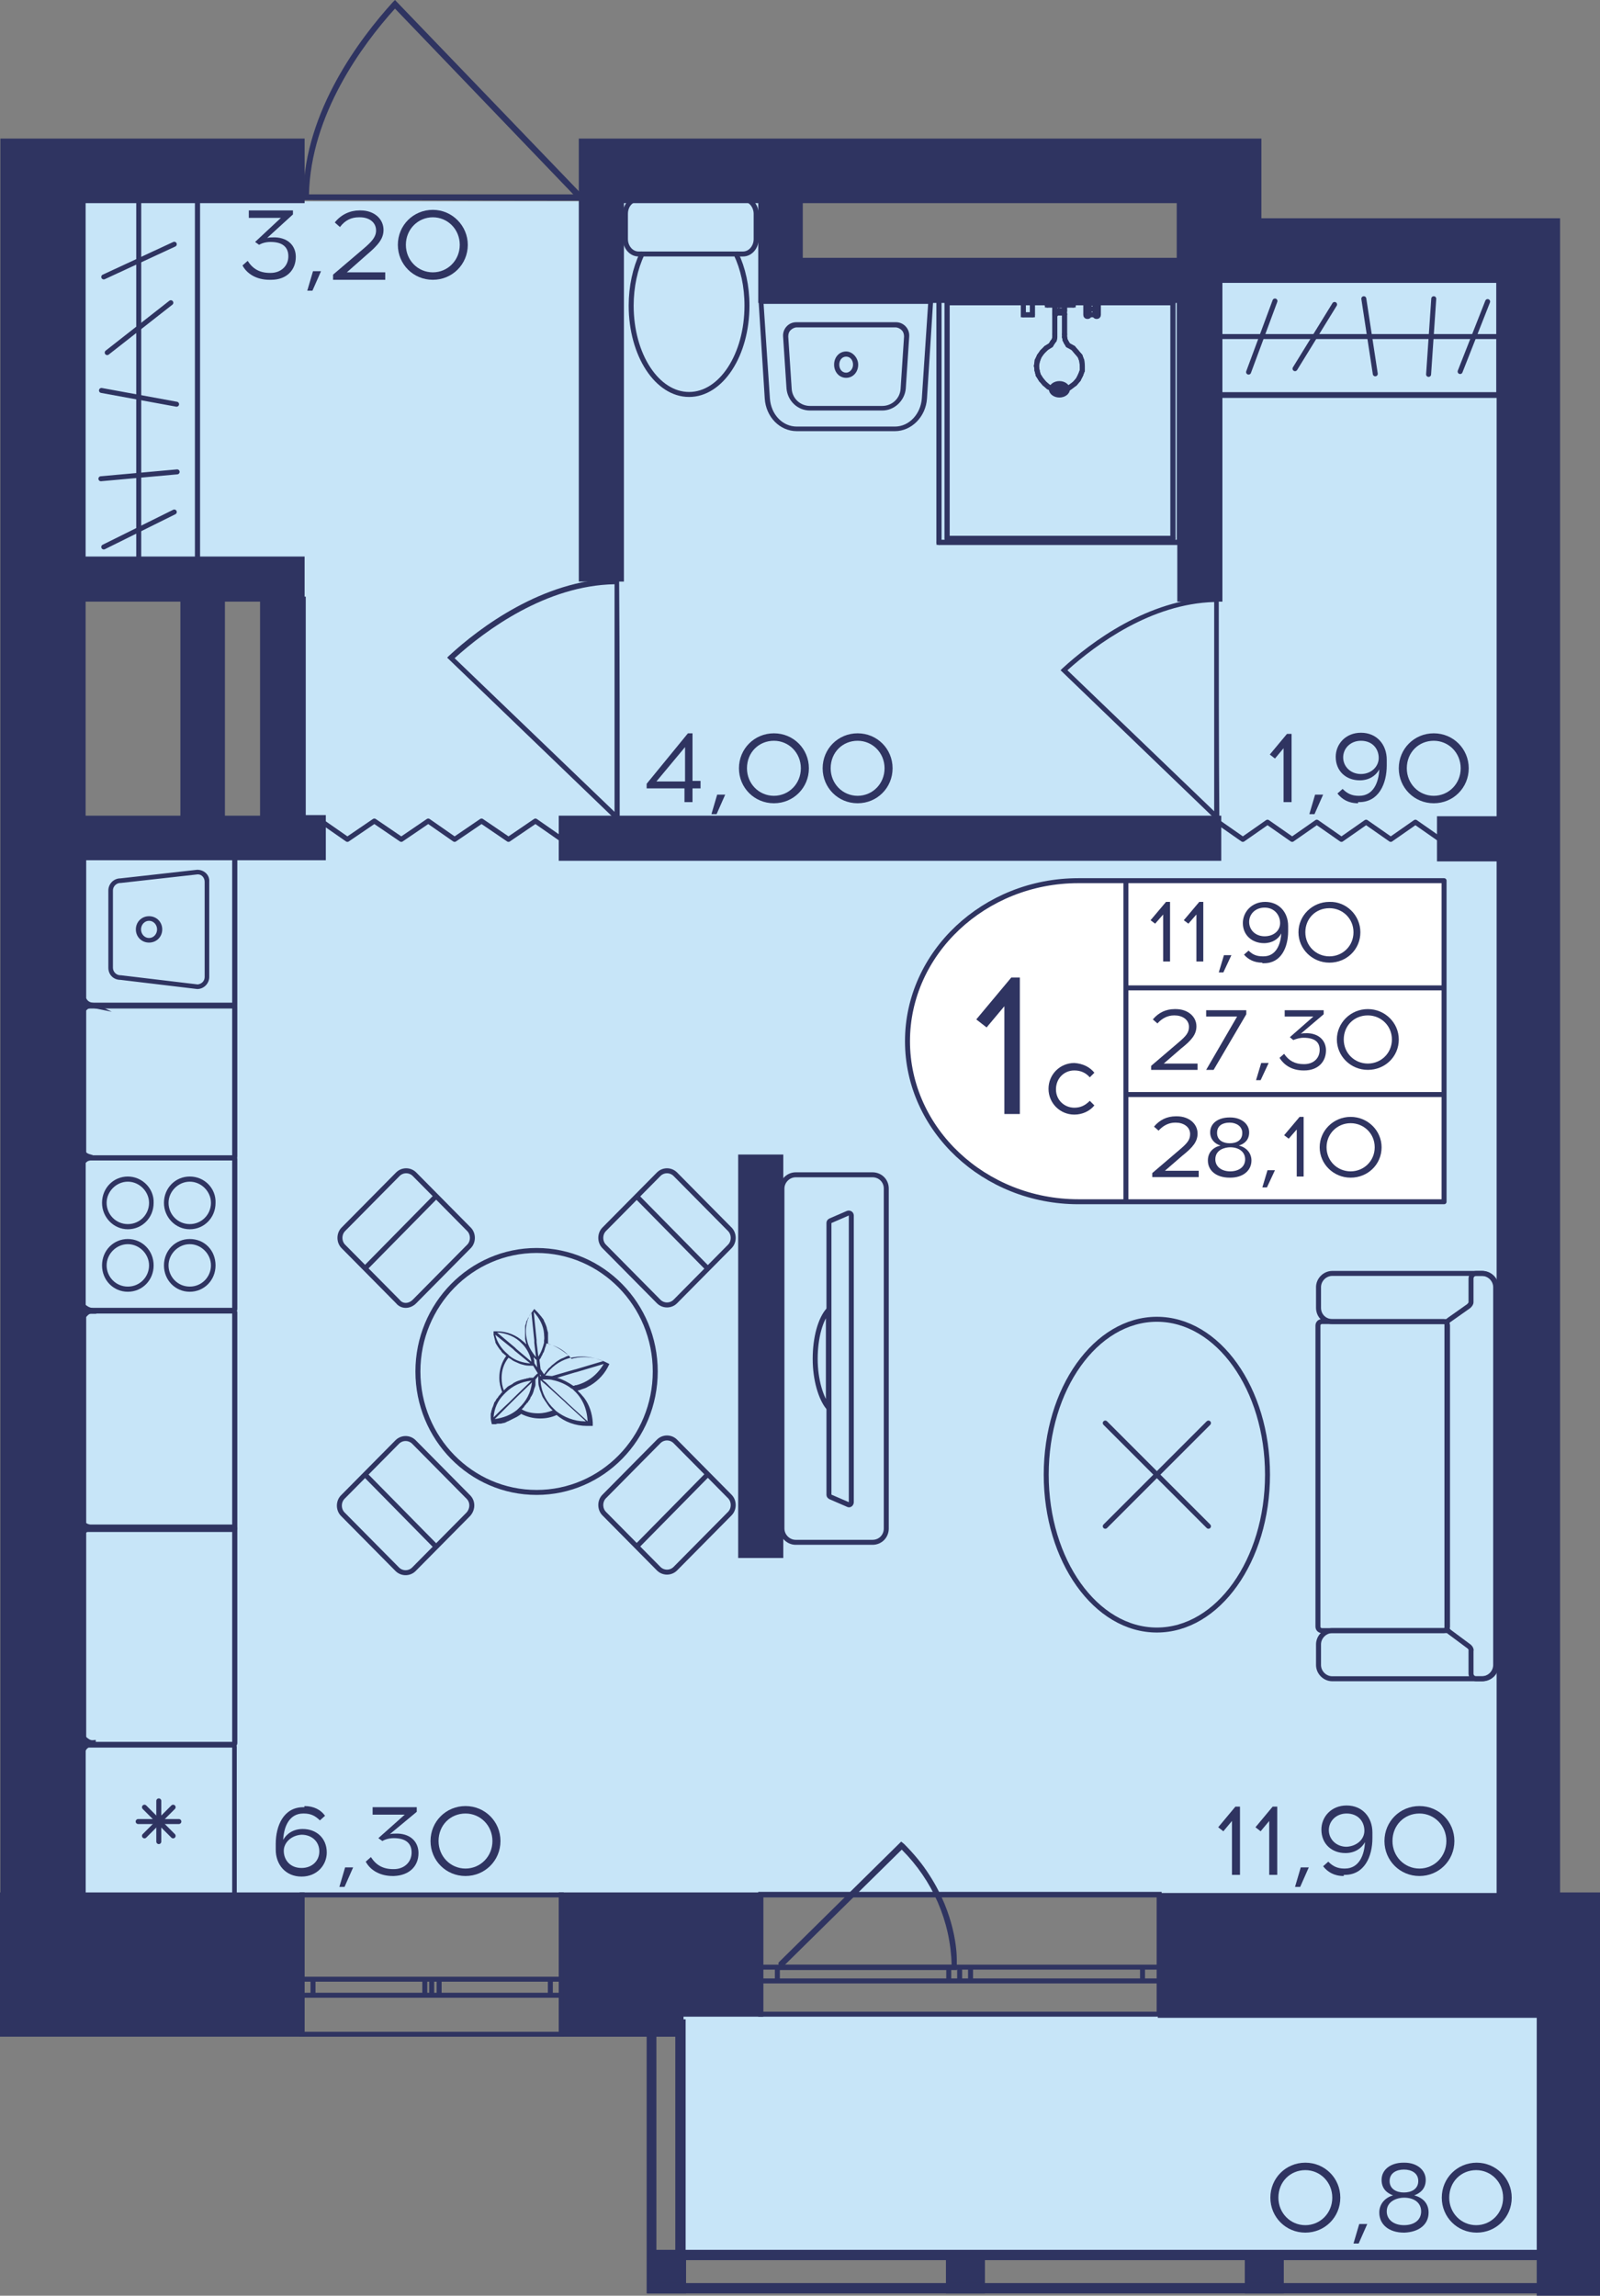 <?xml version="1.0" encoding="utf-8"?>
<!-- Generator: Adobe Illustrator 22.1.0, SVG Export Plug-In . SVG Version: 6.00 Build 0)  -->
<svg version="1.1" id="Слой_1" xmlns="http://www.w3.org/2000/svg" xmlns:xlink="http://www.w3.org/1999/xlink" x="0px" y="0px"
	 viewBox="0 0 279.1 400.4" style="enable-background:new 0 0 279.1 400.4;" xml:space="preserve">
<rect x="0" y="0" width="279.1" height="400.4" fill="#808080" stroke="none"/>
<path style="fill:#C7E5F8;" d="M264.8,330.5H7.5c0-61.6,0-123.2,0-184.8c13.9,0.2,27.8,0.4,41.7,0.6c0-15.1,0-30.1,0-45.2
	c-13.9,0-27.8,0.1-41.7,0.1c0-22,0-44.1,0-66.1c42.9,0,85.8,0,128.6,0c0,4.6,0,9.3,0,13.9c42.9,0,85.8,0,128.6,0
	C264.8,142.7,264.8,236.6,264.8,330.5z"/>
<rect x="118.3" y="351.3" style="fill:#C7E5F8;" width="153.4" height="41.9"/>
<g>
	
		<rect x="269.3" y="392.4" transform="matrix(-1 3.375998e-07 -3.375998e-07 -1 545.475 792.426)" style="fill:#2F3461;" width="6.8" height="7.6"/>
	
		<rect x="112.8" y="392.4" transform="matrix(-1 3.375995e-07 -3.375995e-07 -1 232.477 792.426)" style="fill:#2F3461;" width="6.8" height="7.6"/>
	
		<rect x="165" y="392.4" transform="matrix(-1 3.375987e-07 -3.375987e-07 -1 336.809 792.426)" style="fill:#2F3461;" width="6.8" height="7.6"/>
	
		<rect x="217.2" y="392.4" transform="matrix(-1 3.375987e-07 -3.375987e-07 -1 441.142 792.426)" style="fill:#2F3461;" width="6.8" height="7.6"/>
	<g>
		<path style="fill:#2F3461;" d="M274.4,354v44.2h-3.3l0-44.2H274.4 M276.2,352.2h-6.8l0,47.8h6.8V352.2L276.2,352.2z"/>
	</g>
	<g>
		<path style="fill:#2F3461;" d="M117.8,354v44.2h-3.3V354H117.8 M119.6,352.2h-6.8l0,47.8h6.8L119.6,352.2L119.6,352.2z"/>
	</g>
	<g>
		<path style="fill:#2F3461;" d="M274.4,394.2v4l-159.8,0v-4L274.4,394.2 M276.2,392.4l-163.3,0v7.6l163.3,0V392.4L276.2,392.4z"/>
	</g>
</g>
<g>
	<path style="fill:none;stroke:#2F3461;stroke-width:0.869;stroke-miterlimit:10;" d="M97.9,354.8H52.7v-24.3h45.2V354.8z
		 M52.7,354.8h45.2 M52.7,330.5h45.2 M52.7,348h1.9v-2.8h-1.9V348z M75.3,345.2h-1.2v2.8h1.2V345.2z M54.6,348l19.5,0v-2.8H54.6V348
		z M75.3,348h1.3v-2.8h-1.3V348z M97.9,345.2H96v2.8h1.9V345.2z M76.6,348H96v-2.8H76.6V348z M52.7,348h1.9 M54.6,348v-2.8
		 M54.6,345.2h-1.9 M75.3,345.2h-1.2 M74.1,345.2v2.8 M74.1,348h1.2 M54.6,348l19.5,0 M74.1,345.2H54.6 M75.3,348h1.3 M76.6,348
		v-2.8 M76.6,345.2h-1.3 M97.9,345.2H96 M96,345.2v2.8 M96,348h1.9 M76.6,348H96 M96,345.2H76.6"/>
</g>
<g>
	<path style="fill:none;stroke:#2F3461;stroke-width:0.869;stroke-miterlimit:10;" d="M132.7,351.3h69.5v-20.9h-69.5V351.3z
		 M202.2,351.3h-69.5 M202.2,330.5h-69.5 M202.2,345.5h-2.9v-2.4h2.9V345.5z M167.4,343.1h1.9v2.4h-1.9V343.1z M199.3,345.5h-30
		v-2.4h30V345.5z M167.4,345.5h-1.9v-2.4h1.9V345.5z M132.7,343.1h2.9v2.4h-2.9V343.1z M165.5,345.5h-29.9v-2.4h29.9V345.5z
		 M202.2,345.5h-2.9 M199.3,345.5v-2.4 M199.3,343.1h2.9 M167.4,343.1h1.9 M169.3,343.1v2.4 M169.3,345.5h-1.9 M199.3,345.5h-30
		 M169.3,343.1h30 M167.4,345.5h-1.9 M165.5,345.5v-2.4 M165.5,343.1h1.9 M132.7,343.1h2.9 M135.6,343.1v2.4 M135.6,345.5h-2.9
		 M165.5,345.5h-29.9 M135.6,343.1h29.9"/>
</g>
<path style="fill:#2F3461;" d="M52.8,34.9c0-0.3,0-0.6,0-1h0.1c0.3-14.6,9.9-27.2,15.6-33.5L68.9,0l32.6,33.9h0.2c0,0.4,0,0.7,0,1.1
	C85.4,35,69.1,34.9,52.8,34.9z M100,33.9L68.9,1.5c-5.7,6.3-14.7,18.5-15,32.4L100,33.9z"/>
<path style="fill:#2F3461;" d="M108,100.8c-0.3,0-0.5,0-0.8,0v0.1c-12.5,0.3-23.5,8.5-28.9,13.5l-0.3,0.3l29.2,28.1v0.2
	c0.3,0,0.6,0,0.9,0C108.1,128.9,108.1,114.9,108,100.8z M107.2,141.6l-27.9-26.8c5.4-4.9,16-12.7,27.9-12.9L107.2,141.6z"/>
<path style="fill:#2F3461;" d="M212.6,104.1c-0.3,0-0.5,0-0.8,0v0.1c-11.5,0.3-21.5,7.8-26.5,12.4l-0.3,0.3l26.8,25.8v0.2
	c0.3,0,0.6,0,0.9,0C212.6,129.9,212.6,117,212.6,104.1z M211.8,141.5l-25.6-24.6c5-4.5,14.6-11.6,25.6-11.9L211.8,141.5z"/>
<polyline style="fill:none;stroke:#2F3461;stroke-width:0.869;stroke-linecap:round;stroke-linejoin:round;stroke-miterlimit:10;" points="
	251.2,146.4 246.9,143.4 242.6,146.4 238.3,143.4 234,146.4 229.7,143.4 225.4,146.4 221.1,143.4 216.8,146.4 212.5,143.4 "/>
<polyline style="fill:none;stroke:#2F3461;stroke-width:0.869;stroke-linecap:round;stroke-linejoin:round;stroke-miterlimit:10;" points="
	98,146.4 93.4,143.2 88.7,146.4 84,143.2 79.3,146.4 74.7,143.2 70,146.4 65.3,143.2 60.6,146.4 56,143.2 "/>
<path style="fill:#2F3461;" d="M157.7,321.6c1.7,1.7,3.2,3.5,4.4,5.4c4.5,6.9,4.8,13.4,4.8,14.7c0,0.8,0,1.5,0,1.9
	c-0.3,0-0.6,0-0.9,0h-30.1l-0.1,0.1c0-0.5,0-0.9,0-1.4l21.4-21.1L157.7,321.6z M136.9,342.7H166c-0.2-7.6-3.3-14.7-8.7-20.1
	L136.9,342.7z"/>
<g>
	<g>
		<path style="fill:#2F3461;" d="M147.6,62.2c0.7,0,1.2,0.6,1.2,1.4c0,0.8-0.6,1.4-1.2,1.4c-0.7,0-1.2-0.6-1.2-1.4
			S146.9,62.2,147.6,62.2 M147.6,61.3c-1.2,0-2.1,1-2.1,2.3c0,1.3,0.9,2.3,2.1,2.3c1.2,0,2.1-1,2.1-2.3
			C149.7,62.4,148.7,61.3,147.6,61.3L147.6,61.3z"/>
	</g>
	<g>
		<path style="fill:#2F3461;" d="M133.2,53l28.7,0l-1.1,16.5c-0.2,2.7-2.2,4.9-4.7,4.9l-17.1,0c-2.5,0-4.5-2.1-4.7-4.9L133.2,53
			 M132.3,52.1l1.1,17.4c0.2,3.2,2.6,5.7,5.6,5.7l17.1,0c2.9,0,5.4-2.5,5.6-5.7l1.1-17.4L132.3,52.1L132.3,52.1z"/>
	</g>
	<g>
		<path style="fill:#2F3461;" d="M138.9,56.2v0.9l17.3,0c0.4,0,0.8,0.2,1.1,0.5c0.3,0.3,0.4,0.7,0.4,1.1l-0.6,9.1
			c-0.1,1.7-1.5,3-3.2,3l-12.6,0c-1.7,0-3.1-1.3-3.2-3l-0.6-9.1c0-0.4,0.1-0.8,0.4-1.1c0.3-0.3,0.7-0.5,1.1-0.5V56.2 M138.9,56.2
			c-1.4,0-2.4,1.2-2.3,2.5l0.6,9.1c0.2,2.1,1.9,3.8,4.1,3.8l12.6,0c2.1,0,3.9-1.7,4.1-3.8l0.6-9.1c0.1-1.4-1-2.5-2.3-2.5L138.9,56.2
			L138.9,56.2z"/>
	</g>
</g>
<g>
	<g>
		<path style="fill:none;stroke:#2F3461;stroke-width:0.869;stroke-miterlimit:10;" d="M112,44.3h-0.6c-1.3,0-2.3-1.2-2.3-2.6v-4.4
			c0-1.5,1-2.6,2.3-2.6h18.2c1.3,0,2.3,1.2,2.3,2.6v4.4c0,1.4-1,2.6-2.3,2.6h-1.1"/>
	</g>
	<g>
		<path style="fill:none;stroke:#2F3461;stroke-width:0.869;stroke-miterlimit:10;" d="M120.2,68.8c-5.6,0-10.1-6.9-10.1-15.5
			c0-3.3,0.7-6.5,1.9-9l16.4,0c1.2,2.5,1.9,5.6,1.9,9C130.3,61.9,125.8,68.8,120.2,68.8z"/>
	</g>
</g>
<g>
	<polyline style="fill:none;stroke:#2F3461;stroke-width:0.869;stroke-miterlimit:10;" points="206,52.2 206,94.6 163.8,94.6 
		163.8,52.2 206,52.2 	"/>
	<path style="fill:none;stroke:#2F3461;stroke-width:0.869;stroke-miterlimit:10;" d="M163.8,51.9l42.2,0c0.2,0,0.3,0.1,0.3,0.2
		c0,0.1-0.1,0.2-0.3,0.2l-42.2,0c-0.2,0-0.3-0.1-0.3-0.2C163.5,52,163.6,52,163.8,51.9z"/>
	
		<line style="fill:none;stroke:#2F3461;stroke-width:0.869;stroke-linecap:round;stroke-linejoin:round;" x1="163.8" y1="94.6" x2="163.8" y2="52.2"/>
	
		<line style="fill:none;stroke:#2F3461;stroke-width:0.869;stroke-linecap:round;stroke-linejoin:round;" x1="206" y1="94.6" x2="163.8" y2="94.6"/>
	<path style="fill:none;stroke:#2F3461;stroke-width:0.869;stroke-miterlimit:10;" d="M206,51.9c0.2,0,0.3,0.1,0.3,0.2l0,42.4
		c0,0.1-0.1,0.2-0.3,0.2s-0.3-0.1-0.3-0.2l0-42.4C205.7,52,205.8,51.9,206,51.9z"/>
	<polyline style="fill:none;stroke:#2F3461;stroke-width:0.869;stroke-miterlimit:10;" points="204.6,52.8 204.6,93.9 165.2,93.9 
		165.2,52.8 204.6,52.8 	"/>
	
		<line style="fill:none;stroke:#2F3461;stroke-width:0.869;stroke-linecap:round;stroke-linejoin:round;" x1="165.2" y1="52.8" x2="204.6" y2="52.8"/>
	
		<line style="fill:none;stroke:#2F3461;stroke-width:0.869;stroke-linecap:round;stroke-linejoin:round;" x1="165.2" y1="93.9" x2="165.2" y2="52.8"/>
	
		<line style="fill:none;stroke:#2F3461;stroke-width:0.869;stroke-linecap:round;stroke-linejoin:round;" x1="204.6" y1="93.9" x2="165.2" y2="93.9"/>
	
		<line style="fill:none;stroke:#2F3461;stroke-width:0.869;stroke-linecap:round;stroke-linejoin:round;" x1="204.6" y1="52.8" x2="204.6" y2="93.9"/>
	<polyline style="fill:none;stroke:#2F3461;stroke-width:0.869;stroke-miterlimit:10;" points="191.3,52.3 191.3,53.9 189.7,53.9 
		189.7,52.3 191.3,52.3 	"/>
	<path style="fill:none;stroke:#2F3461;stroke-width:0.869;stroke-miterlimit:10;" d="M189.4,52.6c0-0.2,0.1-0.3,0.3-0.3l1.6,0
		c0.2,0,0.3,0.1,0.3,0.3c0,0.2-0.1,0.3-0.3,0.3h-1.6C189.6,52.9,189.4,52.8,189.4,52.6C189.4,52.6,189.4,52.6,189.4,52.6z"/>
	<path style="fill:none;stroke:#2F3461;stroke-width:0.869;stroke-miterlimit:10;" d="M189.7,52.2c0.2,0,0.3,0.1,0.3,0.3l0,2.4
		c0,0.2-0.1,0.3-0.3,0.3s-0.3-0.1-0.3-0.3l0-2.4C189.4,52.4,189.6,52.2,189.7,52.2z"/>
	
		<line style="fill:none;stroke:#2F3461;stroke-width:0.869;stroke-linecap:round;stroke-linejoin:round;" x1="191.3" y1="54.9" x2="189.7" y2="54.9"/>
	<path style="fill:none;stroke:#2F3461;stroke-width:0.869;stroke-miterlimit:10;" d="M191.3,52.2c0.2,0,0.3,0.1,0.3,0.3v2.4
		c0,0.2-0.1,0.3-0.3,0.3c-0.2,0-0.3-0.1-0.3-0.3v-2.4C191,52.4,191.1,52.2,191.3,52.2z"/>
	<polyline style="fill:none;stroke:#2F3461;stroke-width:0.869;stroke-miterlimit:10;" points="180.1,52.6 180.1,54.9 178.5,54.9 
		178.5,52.6 180.1,52.6 	"/>
	
		<line style="fill:none;stroke:#2F3461;stroke-width:0.869;stroke-linecap:round;stroke-linejoin:round;" x1="178.5" y1="52.6" x2="180.1" y2="52.6"/>
	
		<line style="fill:none;stroke:#2F3461;stroke-width:0.869;stroke-linecap:round;stroke-linejoin:round;" x1="178.5" y1="54.9" x2="178.5" y2="52.6"/>
	
		<line style="fill:none;stroke:#2F3461;stroke-width:0.869;stroke-linecap:round;stroke-linejoin:round;" x1="180.1" y1="54.9" x2="178.5" y2="54.9"/>
	
		<line style="fill:none;stroke:#2F3461;stroke-width:0.869;stroke-linecap:round;stroke-linejoin:round;" x1="180.1" y1="52.6" x2="180.1" y2="54.9"/>
	<polyline style="fill:none;stroke:#2F3461;stroke-width:0.869;stroke-miterlimit:10;" points="192.4,52.3 192.4,52.6 188.7,52.6 
		188.7,52.3 192.4,52.3 	"/>
	<path style="fill:none;stroke:#2F3461;stroke-width:0.869;stroke-miterlimit:10;" d="M188.7,51.9l3.7,0c0.2,0,0.3,0.1,0.3,0.3
		c0,0.2-0.1,0.3-0.3,0.3l-3.6,0c0,0,0,0,0,0c-0.2,0-0.3-0.1-0.3-0.3C188.4,52.1,188.5,51.9,188.7,51.9z"/>
	<path style="fill:none;stroke:#2F3461;stroke-width:0.869;stroke-miterlimit:10;" d="M188.7,51.9c0.2,0,0.3,0.1,0.3,0.3v0.3
		c0,0.2-0.1,0.3-0.3,0.3s-0.3-0.1-0.3-0.3v-0.3C188.4,52.1,188.5,51.9,188.7,51.9z"/>
	<path style="fill:none;stroke:#2F3461;stroke-width:0.869;stroke-miterlimit:10;" d="M188.7,52.2l3.7,0c0.2,0,0.3,0.1,0.3,0.3
		c0,0.2-0.1,0.3-0.3,0.3l-3.6,0c0,0,0,0,0,0c-0.2,0-0.3-0.1-0.3-0.3C188.4,52.4,188.5,52.2,188.7,52.2z"/>
	<path style="fill:none;stroke:#2F3461;stroke-width:0.869;stroke-miterlimit:10;" d="M192.4,51.9c0.2,0,0.3,0.1,0.3,0.3v0.3
		c0,0.2-0.1,0.3-0.3,0.3s-0.3-0.1-0.3-0.3v-0.3C192.1,52.1,192.2,51.9,192.4,51.9z"/>
	<polyline style="fill:none;stroke:#2F3461;stroke-width:0.869;stroke-miterlimit:10;" points="181.1,52.3 181.1,52.6 177.4,52.6 
		177.4,52.3 181.1,52.3 	"/>
	
		<line style="fill:none;stroke:#2F3461;stroke-width:0.869;stroke-linecap:round;stroke-linejoin:round;" x1="177.4" y1="52.3" x2="181.1" y2="52.3"/>
	
		<line style="fill:none;stroke:#2F3461;stroke-width:0.869;stroke-linecap:round;stroke-linejoin:round;" x1="177.4" y1="52.6" x2="177.4" y2="52.3"/>
	
		<line style="fill:none;stroke:#2F3461;stroke-width:0.869;stroke-linecap:round;stroke-linejoin:round;" x1="181.1" y1="52.6" x2="177.4" y2="52.6"/>
	
		<line style="fill:none;stroke:#2F3461;stroke-width:0.869;stroke-linecap:round;stroke-linejoin:round;" x1="181.1" y1="52.3" x2="181.1" y2="52.6"/>
	<polyline style="fill:none;stroke:#2F3461;stroke-width:0.869;stroke-miterlimit:10;" points="185.2,54.6 185.3,54.5 185.3,54.6 
		185.4,54.6 185.5,54.6 185.5,54.6 185.6,54.7 185.6,54.7 185.6,54.7 185.7,54.8 185.7,54.8 185.7,58.3 185.7,58.8 185.8,59.3 
		186,59.7 186.3,60.2 187.2,60.7 187.8,61.4 188.4,62.1 188.7,62.9 188.8,63.8 188.8,64.6 188.5,65.4 188.1,66.2 187.5,66.9 
		186.7,67.5 186.4,67.7 186,67.8 185.6,67.9 185.2,68 184.4,68 184,67.9 183.6,67.8 183.3,67.7 182.9,67.5 182.2,66.9 181.6,66.2 
		181.1,65.4 180.9,64.6 180.8,63.8 180.9,62.9 181.3,62.1 181.8,61.4 182.5,60.7 183.3,60.2 183.6,59.7 183.9,59.3 184,58.8 
		184,58.3 184,54.8 184,54.8 184,54.7 184,54.7 184.1,54.7 184.1,54.6 184.2,54.6 184.2,54.6 184.3,54.6 184.4,54.5 184.4,54.6 
		185.2,54.6 	"/>
	
		<line style="fill:none;stroke:#2F3461;stroke-width:0.869;stroke-linecap:round;stroke-linejoin:round;" x1="184.4" y1="54.6" x2="185.2" y2="54.6"/>
	
		<line style="fill:none;stroke:#2F3461;stroke-width:0.869;stroke-linecap:round;stroke-linejoin:round;" x1="184.4" y1="54.5" x2="184.4" y2="54.6"/>
	
		<line style="fill:none;stroke:#2F3461;stroke-width:0.869;stroke-linecap:round;stroke-linejoin:round;" x1="184.3" y1="54.6" x2="184.4" y2="54.5"/>
	
		<line style="fill:none;stroke:#2F3461;stroke-width:0.869;stroke-linecap:round;stroke-linejoin:round;" x1="184.2" y1="54.6" x2="184.3" y2="54.6"/>
	
		<line style="fill:none;stroke:#2F3461;stroke-width:0.869;stroke-linecap:round;stroke-linejoin:round;" x1="184.2" y1="54.6" x2="184.2" y2="54.6"/>
	
		<line style="fill:none;stroke:#2F3461;stroke-width:0.869;stroke-linecap:round;stroke-linejoin:round;" x1="184.1" y1="54.6" x2="184.2" y2="54.6"/>
	
		<line style="fill:none;stroke:#2F3461;stroke-width:0.869;stroke-linecap:round;stroke-linejoin:round;" x1="184.1" y1="54.7" x2="184.1" y2="54.6"/>
	
		<line style="fill:none;stroke:#2F3461;stroke-width:0.869;stroke-linecap:round;stroke-linejoin:round;" x1="184" y1="54.7" x2="184.1" y2="54.7"/>
	
		<line style="fill:none;stroke:#2F3461;stroke-width:0.869;stroke-linecap:round;stroke-linejoin:round;" x1="184" y1="54.7" x2="184" y2="54.7"/>
	
		<line style="fill:none;stroke:#2F3461;stroke-width:0.869;stroke-linecap:round;stroke-linejoin:round;" x1="184" y1="54.8" x2="184" y2="54.7"/>
	
		<line style="fill:none;stroke:#2F3461;stroke-width:0.869;stroke-linecap:round;stroke-linejoin:round;" x1="184" y1="54.8" x2="184" y2="54.8"/>
	
		<line style="fill:none;stroke:#2F3461;stroke-width:0.869;stroke-linecap:round;stroke-linejoin:round;" x1="184" y1="58.3" x2="184" y2="54.8"/>
	
		<line style="fill:none;stroke:#2F3461;stroke-width:0.869;stroke-linecap:round;stroke-linejoin:round;" x1="184" y1="58.8" x2="184" y2="58.3"/>
	
		<line style="fill:none;stroke:#2F3461;stroke-width:0.869;stroke-linecap:round;stroke-linejoin:round;" x1="183.9" y1="59.3" x2="184" y2="58.8"/>
	
		<line style="fill:none;stroke:#2F3461;stroke-width:0.869;stroke-linecap:round;stroke-linejoin:round;" x1="183.6" y1="59.7" x2="183.9" y2="59.3"/>
	
		<line style="fill:none;stroke:#2F3461;stroke-width:0.869;stroke-linecap:round;stroke-linejoin:round;" x1="183.3" y1="60.2" x2="183.6" y2="59.7"/>
	
		<line style="fill:none;stroke:#2F3461;stroke-width:0.869;stroke-linecap:round;stroke-linejoin:round;" x1="182.5" y1="60.7" x2="183.3" y2="60.2"/>
	
		<line style="fill:none;stroke:#2F3461;stroke-width:0.869;stroke-linecap:round;stroke-linejoin:round;" x1="181.8" y1="61.4" x2="182.5" y2="60.7"/>
	
		<line style="fill:none;stroke:#2F3461;stroke-width:0.869;stroke-linecap:round;stroke-linejoin:round;" x1="181.3" y1="62.1" x2="181.8" y2="61.4"/>
	
		<line style="fill:none;stroke:#2F3461;stroke-width:0.869;stroke-linecap:round;stroke-linejoin:round;" x1="181" y1="62.9" x2="181.3" y2="62.1"/>
	
		<line style="fill:none;stroke:#2F3461;stroke-width:0.869;stroke-linecap:round;stroke-linejoin:round;" x1="180.8" y1="63.8" x2="181" y2="62.9"/>
	
		<line style="fill:none;stroke:#2F3461;stroke-width:0.869;stroke-linecap:round;stroke-linejoin:round;" x1="180.9" y1="64.6" x2="180.8" y2="63.8"/>
	
		<line style="fill:none;stroke:#2F3461;stroke-width:0.869;stroke-linecap:round;stroke-linejoin:round;" x1="181.1" y1="65.4" x2="180.9" y2="64.6"/>
	
		<line style="fill:none;stroke:#2F3461;stroke-width:0.869;stroke-linecap:round;stroke-linejoin:round;" x1="181.6" y1="66.2" x2="181.1" y2="65.4"/>
	
		<line style="fill:none;stroke:#2F3461;stroke-width:0.869;stroke-linecap:round;stroke-linejoin:round;" x1="182.2" y1="66.9" x2="181.6" y2="66.2"/>
	
		<line style="fill:none;stroke:#2F3461;stroke-width:0.869;stroke-linecap:round;stroke-linejoin:round;" x1="182.9" y1="67.5" x2="182.2" y2="66.9"/>
	
		<line style="fill:none;stroke:#2F3461;stroke-width:0.869;stroke-linecap:round;stroke-linejoin:round;" x1="183.3" y1="67.7" x2="182.9" y2="67.5"/>
	
		<line style="fill:none;stroke:#2F3461;stroke-width:0.869;stroke-linecap:round;stroke-linejoin:round;" x1="183.6" y1="67.8" x2="183.3" y2="67.7"/>
	
		<line style="fill:none;stroke:#2F3461;stroke-width:0.869;stroke-linecap:round;stroke-linejoin:round;" x1="184" y1="67.9" x2="183.6" y2="67.8"/>
	
		<line style="fill:none;stroke:#2F3461;stroke-width:0.869;stroke-linecap:round;stroke-linejoin:round;" x1="184.4" y1="68" x2="184" y2="67.9"/>
	
		<line style="fill:none;stroke:#2F3461;stroke-width:0.869;stroke-linecap:round;stroke-linejoin:round;" x1="185.2" y1="68" x2="184.4" y2="68"/>
	
		<line style="fill:none;stroke:#2F3461;stroke-width:0.869;stroke-linecap:round;stroke-linejoin:round;" x1="185.6" y1="67.9" x2="185.2" y2="68"/>
	
		<line style="fill:none;stroke:#2F3461;stroke-width:0.869;stroke-linecap:round;stroke-linejoin:round;" x1="186" y1="67.8" x2="185.6" y2="67.9"/>
	
		<line style="fill:none;stroke:#2F3461;stroke-width:0.869;stroke-linecap:round;stroke-linejoin:round;" x1="186.4" y1="67.7" x2="186" y2="67.8"/>
	
		<line style="fill:none;stroke:#2F3461;stroke-width:0.869;stroke-linecap:round;stroke-linejoin:round;" x1="186.7" y1="67.5" x2="186.4" y2="67.7"/>
	
		<line style="fill:none;stroke:#2F3461;stroke-width:0.869;stroke-linecap:round;stroke-linejoin:round;" x1="187.5" y1="66.9" x2="186.7" y2="67.5"/>
	
		<line style="fill:none;stroke:#2F3461;stroke-width:0.869;stroke-linecap:round;stroke-linejoin:round;" x1="188.1" y1="66.2" x2="187.5" y2="66.9"/>
	
		<line style="fill:none;stroke:#2F3461;stroke-width:0.869;stroke-linecap:round;stroke-linejoin:round;" x1="188.5" y1="65.4" x2="188.1" y2="66.2"/>
	
		<line style="fill:none;stroke:#2F3461;stroke-width:0.869;stroke-linecap:round;stroke-linejoin:round;" x1="188.8" y1="64.6" x2="188.5" y2="65.4"/>
	
		<line style="fill:none;stroke:#2F3461;stroke-width:0.869;stroke-linecap:round;stroke-linejoin:round;" x1="188.8" y1="63.8" x2="188.8" y2="64.6"/>
	
		<line style="fill:none;stroke:#2F3461;stroke-width:0.869;stroke-linecap:round;stroke-linejoin:round;" x1="188.7" y1="62.9" x2="188.8" y2="63.8"/>
	
		<line style="fill:none;stroke:#2F3461;stroke-width:0.869;stroke-linecap:round;stroke-linejoin:round;" x1="188.4" y1="62.1" x2="188.7" y2="62.9"/>
	
		<line style="fill:none;stroke:#2F3461;stroke-width:0.869;stroke-linecap:round;stroke-linejoin:round;" x1="187.8" y1="61.4" x2="188.4" y2="62.1"/>
	
		<line style="fill:none;stroke:#2F3461;stroke-width:0.869;stroke-linecap:round;stroke-linejoin:round;" x1="187.2" y1="60.7" x2="187.8" y2="61.4"/>
	
		<line style="fill:none;stroke:#2F3461;stroke-width:0.869;stroke-linecap:round;stroke-linejoin:round;" x1="186.3" y1="60.2" x2="187.2" y2="60.7"/>
	
		<line style="fill:none;stroke:#2F3461;stroke-width:0.869;stroke-linecap:round;stroke-linejoin:round;" x1="186" y1="59.7" x2="186.3" y2="60.2"/>
	
		<line style="fill:none;stroke:#2F3461;stroke-width:0.869;stroke-linecap:round;stroke-linejoin:round;" x1="185.8" y1="59.3" x2="186" y2="59.7"/>
	
		<line style="fill:none;stroke:#2F3461;stroke-width:0.869;stroke-linecap:round;stroke-linejoin:round;" x1="185.7" y1="58.8" x2="185.8" y2="59.3"/>
	
		<line style="fill:none;stroke:#2F3461;stroke-width:0.869;stroke-linecap:round;stroke-linejoin:round;" x1="185.7" y1="58.3" x2="185.7" y2="58.8"/>
	
		<line style="fill:none;stroke:#2F3461;stroke-width:0.869;stroke-linecap:round;stroke-linejoin:round;" x1="185.7" y1="54.8" x2="185.7" y2="58.3"/>
	
		<line style="fill:none;stroke:#2F3461;stroke-width:0.869;stroke-linecap:round;stroke-linejoin:round;" x1="185.7" y1="54.8" x2="185.7" y2="54.8"/>
	
		<line style="fill:none;stroke:#2F3461;stroke-width:0.869;stroke-linecap:round;stroke-linejoin:round;" x1="185.6" y1="54.7" x2="185.7" y2="54.8"/>
	
		<line style="fill:none;stroke:#2F3461;stroke-width:0.869;stroke-linecap:round;stroke-linejoin:round;" x1="185.6" y1="54.7" x2="185.6" y2="54.7"/>
	
		<line style="fill:none;stroke:#2F3461;stroke-width:0.869;stroke-linecap:round;stroke-linejoin:round;" x1="185.6" y1="54.7" x2="185.6" y2="54.7"/>
	
		<line style="fill:none;stroke:#2F3461;stroke-width:0.869;stroke-linecap:round;stroke-linejoin:round;" x1="185.5" y1="54.6" x2="185.6" y2="54.7"/>
	
		<line style="fill:none;stroke:#2F3461;stroke-width:0.869;stroke-linecap:round;stroke-linejoin:round;" x1="185.5" y1="54.6" x2="185.5" y2="54.6"/>
	
		<line style="fill:none;stroke:#2F3461;stroke-width:0.869;stroke-linecap:round;stroke-linejoin:round;" x1="185.4" y1="54.6" x2="185.5" y2="54.6"/>
	
		<line style="fill:none;stroke:#2F3461;stroke-width:0.869;stroke-linecap:round;stroke-linejoin:round;" x1="185.3" y1="54.6" x2="185.4" y2="54.6"/>
	
		<line style="fill:none;stroke:#2F3461;stroke-width:0.869;stroke-linecap:round;stroke-linejoin:round;" x1="185.3" y1="54.5" x2="185.3" y2="54.6"/>
	
		<line style="fill:none;stroke:#2F3461;stroke-width:0.869;stroke-linecap:round;stroke-linejoin:round;" x1="185.2" y1="54.6" x2="185.3" y2="54.5"/>
	<polyline style="fill:none;stroke:#2F3461;stroke-width:0.869;stroke-miterlimit:10;" points="182.7,52.3 187.2,52.3 187.2,53.2 
		182.7,53.2 182.7,52.3 	"/>
	
		<line style="fill:none;stroke:#2F3461;stroke-width:0.869;stroke-linecap:round;stroke-linejoin:round;" x1="182.7" y1="53.2" x2="182.7" y2="52.3"/>
	
		<line style="fill:none;stroke:#2F3461;stroke-width:0.869;stroke-linecap:round;stroke-linejoin:round;" x1="187.2" y1="53.2" x2="182.7" y2="53.2"/>
	
		<line style="fill:none;stroke:#2F3461;stroke-width:0.869;stroke-linecap:round;stroke-linejoin:round;" x1="187.2" y1="52.3" x2="187.2" y2="53.2"/>
	
		<line style="fill:none;stroke:#2F3461;stroke-width:0.869;stroke-linecap:round;stroke-linejoin:round;" x1="182.7" y1="52.3" x2="187.2" y2="52.3"/>
	<polyline style="fill:none;stroke:#2F3461;stroke-width:0.869;stroke-miterlimit:10;" points="184,53.2 185.7,53.2 185.7,54.2 
		184,54.2 184,53.2 	"/>
	
		<line style="fill:none;stroke:#2F3461;stroke-width:0.869;stroke-linecap:round;stroke-linejoin:round;" x1="184" y1="54.2" x2="184" y2="53.2"/>
	
		<line style="fill:none;stroke:#2F3461;stroke-width:0.869;stroke-linecap:round;stroke-linejoin:round;" x1="185.7" y1="54.2" x2="184" y2="54.2"/>
	
		<line style="fill:none;stroke:#2F3461;stroke-width:0.869;stroke-linecap:round;stroke-linejoin:round;" x1="185.7" y1="53.2" x2="185.7" y2="54.2"/>
	
		<line style="fill:none;stroke:#2F3461;stroke-width:0.869;stroke-linecap:round;stroke-linejoin:round;" x1="184" y1="53.2" x2="185.7" y2="53.2"/>
	<path style="fill:none;stroke:#2F3461;stroke-width:0.869;stroke-linecap:round;stroke-linejoin:round;" d="M184.8,66.9
		c-0.8,0-1.4,0.5-1.4,1s0.6,1,1.4,1s1.4-0.5,1.4-1C186.2,67.4,185.6,66.9,184.8,66.9"/>
	<path style="fill:none;stroke:#2F3461;stroke-width:0.869;stroke-linecap:round;stroke-linejoin:round;" d="M184.8,67.3
		c-0.5,0-0.8,0.3-0.8,0.6c0,0.3,0.4,0.6,0.8,0.6s0.8-0.3,0.8-0.6C185.7,67.6,185.3,67.3,184.8,67.3"/>
</g>
<g>
	<g>
		<g>
			<path style="fill:#2F3461;" d="M34,35.2v62.3H14.5V35.2H34 M34.1,34.3H14.4c-0.4,0-0.8,0.3-0.8,0.8v62.5c0,0.4,0.3,0.8,0.8,0.8
				h19.7c0.4,0,0.8-0.3,0.8-0.8V35.1C34.9,34.7,34.5,34.3,34.1,34.3L34.1,34.3z"/>
		</g>
	</g>
	<line style="fill:none;stroke:#2F3461;stroke-width:0.869;stroke-miterlimit:10;" x1="24.2" y1="98.4" x2="24.2" y2="34.6"/>
	
		<line style="fill:none;stroke:#2F3461;stroke-width:0.869;stroke-linecap:round;stroke-miterlimit:10;" x1="17.6" y1="83.5" x2="30.9" y2="82.3"/>
	
		<line style="fill:none;stroke:#2F3461;stroke-width:0.869;stroke-linecap:round;stroke-miterlimit:10;" x1="17.7" y1="68.1" x2="30.8" y2="70.5"/>
	
		<line style="fill:none;stroke:#2F3461;stroke-width:0.869;stroke-linecap:round;stroke-miterlimit:10;" x1="18.7" y1="61.5" x2="29.8" y2="52.8"/>
	
		<line style="fill:none;stroke:#2F3461;stroke-width:0.869;stroke-linecap:round;stroke-miterlimit:10;" x1="18.1" y1="48.3" x2="30.4" y2="42.6"/>
	
		<line style="fill:none;stroke:#2F3461;stroke-width:0.869;stroke-linecap:round;stroke-miterlimit:10;" x1="18.1" y1="95.4" x2="30.4" y2="89.3"/>
</g>
<g>
	<g>
		<g>
			<path style="fill:#2F3461;" d="M261,48.9v19.5h-48.8V48.9H261 M261.1,48.1h-49c-0.4,0-0.8,0.3-0.8,0.8v19.7
				c0,0.4,0.3,0.8,0.8,0.8h49c0.4,0,0.8-0.3,0.8-0.8V48.9C261.9,48.4,261.5,48.1,261.1,48.1L261.1,48.1z"/>
		</g>
	</g>
	<line style="fill:none;stroke:#2F3461;stroke-width:0.869;stroke-miterlimit:10;" x1="261.9" y1="58.7" x2="211.5" y2="58.7"/>
	
		<line style="fill:none;stroke:#2F3461;stroke-width:0.869;stroke-linecap:round;stroke-miterlimit:10;" x1="250.1" y1="52.1" x2="249.2" y2="65.3"/>
	
		<line style="fill:none;stroke:#2F3461;stroke-width:0.869;stroke-linecap:round;stroke-miterlimit:10;" x1="237.9" y1="52.1" x2="239.9" y2="65.2"/>
	
		<line style="fill:none;stroke:#2F3461;stroke-width:0.869;stroke-linecap:round;stroke-miterlimit:10;" x1="232.8" y1="53.1" x2="225.9" y2="64.3"/>
	
		<line style="fill:none;stroke:#2F3461;stroke-width:0.869;stroke-linecap:round;stroke-miterlimit:10;" x1="222.4" y1="52.5" x2="217.8" y2="64.9"/>
	
		<line style="fill:none;stroke:#2F3461;stroke-width:0.869;stroke-linecap:round;stroke-miterlimit:10;" x1="259.5" y1="52.6" x2="254.7" y2="64.8"/>
</g>
<g>
	<path style="fill:#2F3461;" d="M40.5,175.8v25.7H14.9v-25.7H40.5 M40.7,174.9H14.8c-0.4,0-0.7,0.3-0.7,0.7v26.1
		c0,0.4,0.3,0.7,0.7,0.7h25.9c0.4,0,0.7-0.3,0.7-0.7v-26.1C41.4,175.2,41.1,174.9,40.7,174.9L40.7,174.9z"/>
</g>
<g>
	<path style="fill:#2F3461;" d="M40.5,229.1v37.3H14.9v-37.3H40.5 M40.7,228.2H14.8c-0.4,0-0.7,0.3-0.7,0.7v37.6
		c0,0.4,0.3,0.7,0.7,0.7h25.9c0.4,0,0.7-0.3,0.7-0.7v-37.6C41.4,228.6,41.1,228.2,40.7,228.2L40.7,228.2z"/>
</g>
<g>
	<g>
		<path style="fill:#2F3461;" d="M40.5,149.2v25.7H14.9v-25.7H40.5 M40.7,148.4H14.8c-0.4,0-0.7,0.3-0.7,0.7v26.1
			c0,0.4,0.3,0.7,0.7,0.7h25.9c0.4,0,0.7-0.3,0.7-0.7v-26.1C41.4,148.7,41.1,148.4,40.7,148.4L40.7,148.4z"/>
	</g>
	<g>
		<path style="fill:#2F3461;" d="M34.5,152.5c0.7,0,1.2,0.6,1.2,1.3v16.6c0,0.7-0.5,1.2-1.2,1.3l-13.4-1.6l0,0H21
			c-0.7,0-1.3-0.6-1.3-1.3v-13.5c0-0.7,0.6-1.3,1.3-1.3h0.1l0,0L34.5,152.5 M34.4,151.7L21,153.2c-1.2,0-2.1,1-2.1,2.1v13.5
			c0,1.2,0.9,2.1,2.1,2.1l13.4,1.6c1.2,0,2.1-1,2.1-2.1v-16.6C36.6,152.6,35.6,151.7,34.4,151.7L34.4,151.7z"/>
	</g>
	<g>
		<path style="fill:#2F3461;" d="M26,160.6c0.8,0,1.4,0.7,1.4,1.5s-0.6,1.5-1.4,1.5s-1.4-0.7-1.4-1.5S25.2,160.6,26,160.6 M26,159.8
			c-1.3,0-2.3,1-2.3,2.3s1,2.3,2.3,2.3s2.3-1,2.3-2.3S27.3,159.8,26,159.8L26,159.8z"/>
	</g>
</g>
<g>
	<g>
		<path style="fill:#2F3461;" d="M40.5,202.4v25.7H14.9v-25.7H40.5 M40.7,201.5H14.8c-0.4,0-0.7,0.3-0.7,0.7v26.1
			c0,0.4,0.3,0.7,0.7,0.7h25.9c0.4,0,0.7-0.3,0.7-0.7v-26.1C41.4,201.8,41.1,201.5,40.7,201.5L40.7,201.5z"/>
	</g>
	<g>
		<g>
			<path style="fill:#2F3461;" d="M22.3,206.1c2,0,3.7,1.7,3.7,3.7s-1.6,3.7-3.7,3.7s-3.7-1.7-3.7-3.7S20.3,206.1,22.3,206.1
				 M22.3,205.2c-2.5,0-4.5,2-4.5,4.6c0,2.5,2,4.6,4.5,4.6s4.5-2,4.5-4.6C26.9,207.3,24.8,205.2,22.3,205.2L22.3,205.2z"/>
		</g>
		<g>
			<path style="fill:#2F3461;" d="M33.1,217c2,0,3.7,1.7,3.7,3.7s-1.6,3.7-3.7,3.7s-3.7-1.7-3.7-3.7S31.1,217,33.1,217 M33.1,216.1
				c-2.5,0-4.5,2-4.5,4.6s2,4.6,4.5,4.6c2.5,0,4.5-2,4.5-4.6S35.7,216.1,33.1,216.1L33.1,216.1z"/>
		</g>
		<g>
			<path style="fill:#2F3461;" d="M22.3,217c2,0,3.7,1.7,3.7,3.7s-1.6,3.7-3.7,3.7s-3.7-1.7-3.7-3.7S20.3,217,22.3,217 M22.3,216.1
				c-2.5,0-4.5,2-4.5,4.6s2,4.6,4.5,4.6s4.5-2,4.5-4.6S24.8,216.1,22.3,216.1L22.3,216.1z"/>
		</g>
		<g>
			<path style="fill:#2F3461;" d="M33.1,206.1c2,0,3.7,1.7,3.7,3.7s-1.6,3.7-3.7,3.7s-3.7-1.7-3.7-3.7S31.1,206.1,33.1,206.1
				 M33.1,205.2c-2.5,0-4.5,2-4.5,4.6c0,2.5,2,4.6,4.5,4.6c2.5,0,4.5-2,4.5-4.6C37.7,207.3,35.7,205.2,33.1,205.2L33.1,205.2z"/>
		</g>
	</g>
</g>
<g>
	<path style="fill:#2F3461;" d="M40.5,266.8v37H14.9v-37H40.5 M40.7,265.9H14.8c-0.4,0-0.7,0.3-0.7,0.7V304c0,0.4,0.3,0.7,0.7,0.7
		h25.9c0.4,0,0.7-0.3,0.7-0.7v-37.3C41.4,266.3,41.1,265.9,40.7,265.9L40.7,265.9z"/>
</g>
<g>
	<g>
		<path style="fill:#2F3461;" d="M40.5,304.8v25.7H14.9v-25.7H40.5 M40.6,304H14.7c-0.4,0-0.7,0.3-0.7,0.7v26.1
			c0,0.4,0.3,0.7,0.7,0.7h25.9c0.4,0,0.7-0.3,0.7-0.7v-26.1C41.3,304.3,41,304,40.6,304L40.6,304z"/>
	</g>
	<g>
		
			<line style="fill:none;stroke:#2F3461;stroke-width:0.869;stroke-linecap:round;stroke-miterlimit:10;" x1="24.1" y1="317.7" x2="31.2" y2="317.7"/>
		
			<line style="fill:none;stroke:#2F3461;stroke-width:0.869;stroke-linecap:round;stroke-miterlimit:10;" x1="25.2" y1="320.2" x2="30.2" y2="315.2"/>
		
			<line style="fill:none;stroke:#2F3461;stroke-width:0.869;stroke-linecap:round;stroke-miterlimit:10;" x1="27.7" y1="321.2" x2="27.7" y2="314.1"/>
		
			<line style="fill:none;stroke:#2F3461;stroke-width:0.869;stroke-linecap:round;stroke-miterlimit:10;" x1="30.2" y1="320.2" x2="25.2" y2="315.2"/>
	</g>
</g>
<g>
	<path style="fill:#2F3461;stroke:#2F3461;stroke-width:0.869;stroke-miterlimit:10;" d="M278.7,330.5h-7v-292h-0.1h-10.3h-41.7
		V24.6h-7h-3.5H101.4V28v7V101h7V35h24.3v10.4v7h7h66.1v52.1h7V48.9h7h41.5c0.1,0.1,0.2,0.2,0.2,0.3v93.6h-10.4v7h10.4v180.8h-59.1
		v20.9h66.1V400h10.4v-48.6h0V330.5z M139.6,45.4V35h66.1v10.4H139.6z"/>
	<path style="fill:#2F3461;stroke:#2F3461;stroke-width:0.869;stroke-miterlimit:10;" d="M52.7,104.5v-7h-7H14.5V35h38.2V24.6H14.5
		h-7h-7v305.9H0.4v24.3h52.3v-24.3H14.5v-25.2c0.1-0.3,0.3-0.6,0.6-0.8c0.6-0.5,1.4-0.6,1.6-0.6c-0.2,0-0.8,0.2-1.4-0.2
		c-0.3-0.2-0.6-0.4-0.7-0.7v-35.8c0.1-0.1,0.2-0.3,0.4-0.4c0.4-0.3,0.9-0.3,1.2-0.4c-0.2,0-0.8,0-1.4-0.4c-0.1,0-0.1-0.1-0.2-0.2
		v-36.2c0.1-0.2,0.3-0.4,0.5-0.6c0.4-0.3,0.7-0.4,1-0.4c-0.4-0.1-0.8-0.2-1.2-0.5c-0.2-0.1-0.3-0.3-0.4-0.4v-25
		c0.1-0.2,0.3-0.3,0.5-0.5c0.5-0.3,1-0.2,1-0.3c0-0.1-0.5-0.1-1-0.4c-0.2-0.1-0.3-0.3-0.4-0.4v-25c0.1-0.2,0.3-0.3,0.5-0.5
		c0.6-0.3,1.1-0.3,1.3-0.2c-0.5-0.1-1.1-0.2-1.5-0.7c-0.1-0.1-0.2-0.3-0.3-0.5v-24.6h31.3h7h3.5v-7h-3.5V104.5z M14.5,104.5h17.4
		v38.2H14.5V104.5z M38.8,142.7v-38.2h7v38.2H38.8z"/>
	
		<rect x="97.9" y="142.7" style="fill:#2F3461;stroke:#2F3461;stroke-width:0.869;stroke-miterlimit:10;" width="114.7" height="7"/>
	
		<rect x="129.2" y="201.8" style="fill:#2F3461;stroke:#2F3461;stroke-width:0.869;stroke-miterlimit:10;" width="7" height="69.5"/>
	<polygon style="fill:#2F3461;stroke:#2F3461;stroke-width:0.869;stroke-miterlimit:10;" points="111.8,330.5 97.9,330.5 
		97.9,354.8 118.8,354.8 118.8,351.3 132.7,351.3 132.7,330.5 118.8,330.5 	"/>
	<path style="fill:#2F3461;stroke:#2F3461;stroke-width:0.869;stroke-miterlimit:10;" d="M16.8,228.7c-0.1,0-0.4-0.1-0.7,0
		C16.4,228.7,16.7,228.7,16.8,228.7z"/>
</g>
<path style="fill:#2F3461;" d="M85.6,247.1c0-0.1,0-0.2,0-0.4c0-0.1,0-0.3,0.1-0.4c0,0,0-0.1,0-0.1c0-0.1,0-0.2,0.1-0.3
	c0-0.2,0.1-0.4,0.2-0.6c0-0.1,0.1-0.2,0.1-0.3c0-0.1,0.1-0.2,0.1-0.3c0-0.1,0.1-0.2,0.2-0.3c0.1-0.2,0.2-0.4,0.3-0.5
	c0,0,0.1-0.1,0.1-0.1c0.1-0.1,0.1-0.2,0.2-0.3c0.1-0.1,0.1-0.2,0.2-0.2c0.1-0.2,0.3-0.4,0.4-0.5c-0.3-0.8-0.5-1.6-0.5-2.5
	c0-1.4,0.4-2.7,1.2-3.8c0,0,0,0,0,0c0,0,0,0,0,0c0,0-0.1-0.1-0.1-0.1c-0.2-0.1-0.3-0.3-0.5-0.4c-0.1-0.1-0.2-0.2-0.3-0.4
	c0,0,0,0,0,0c-0.1-0.1-0.1-0.2-0.2-0.2c-0.1-0.2-0.3-0.4-0.4-0.6c-0.1-0.1-0.1-0.2-0.2-0.3c-0.1-0.2-0.2-0.3-0.2-0.5
	c0-0.1-0.1-0.3-0.1-0.4c0-0.1-0.1-0.3-0.1-0.4c0-0.1-0.1-0.3-0.1-0.4c0-0.1,0-0.2,0-0.4c0,0,0,0,0,0c0,0,0-0.1,0-0.1v0c0,0,0,0,0,0
	c0,0,0-0.1,0-0.1c0.2,0,0.4,0,0.6,0c1.8,0,3.4,0.7,4.6,1.8c0.1,0.1,0.3,0.2,0.4,0.4c0,0,0,0,0.1,0c0-0.2-0.1-0.3-0.1-0.4
	c0-0.2-0.1-0.3-0.1-0.5c0-0.1,0-0.3,0-0.4c0-0.1,0-0.2,0-0.4c0,0,0-0.1,0-0.1c0,0,0-0.1,0-0.1c0-0.1,0-0.1,0-0.2c0-0.1,0-0.1,0-0.2
	c0-0.1,0-0.2,0-0.3c0-0.1,0-0.2,0-0.4c0-0.1,0-0.3,0.1-0.4c0-0.1,0.1-0.3,0.1-0.4c0-0.1,0-0.2,0.1-0.2c0,0,0,0,0,0
	c0-0.1,0-0.1,0.1-0.2c0,0,0,0,0,0c0-0.1,0.1-0.2,0.1-0.3c0,0,0-0.1,0.1-0.1c0.1-0.1,0.1-0.3,0.2-0.4c0,0,0,0,0,0
	c0-0.1,0.1-0.2,0.2-0.3c0,0,0-0.1,0.1-0.1c0.1-0.1,0.1-0.2,0.2-0.3c0.1-0.1,0.2-0.3,0.3-0.4c0.1,0.1,0.2,0.2,0.3,0.3
	c0.1,0.1,0.2,0.2,0.3,0.3c0.2,0.2,0.4,0.5,0.6,0.7c0.1,0.1,0.2,0.3,0.3,0.4c0.1,0.1,0.2,0.3,0.2,0.4c0,0.1,0.1,0.1,0.1,0.2
	c0,0.1,0.1,0.1,0.1,0.2c0.1,0.2,0.1,0.3,0.2,0.5c0,0.1,0.1,0.2,0.1,0.4c0,0.1,0.1,0.3,0.1,0.4c0,0.1,0.1,0.2,0.1,0.4
	c0,0.1,0,0.1,0,0.2c0,0.1,0,0.2,0,0.3c0,0,0,0,0,0.1c0,0.3,0,0.6,0,0.9c0,0.1,0,0.1,0,0.2c0,0.1,0,0.1,0,0.2
	c1.7,0.4,3.1,1.3,4.1,2.6c0.7-0.2,1.4-0.3,2.2-0.3c1.3,0,2.6,0.3,3.8,0.9l0.6,0.3l-0.3,0.6c-0.8,1.5-2.1,2.7-3.5,3.4
	c-0.3,0.2-0.7,0.3-1,0.4c-0.2,0.1-0.5,0.2-0.7,0.2c0,0,0,0.1,0,0.1c0,0,0.1,0,0.1,0.1c0.1,0.1,0.2,0.2,0.3,0.3c0,0,0.1,0.1,0.1,0.1
	c0.2,0.2,0.4,0.5,0.6,0.7c0.9,1.2,1.4,2.7,1.5,4.3l0,0.6l-0.6,0c-0.1,0-0.2,0-0.4,0c-2,0-3.9-0.7-5.3-1.9c-0.9,0.4-1.8,0.6-2.9,0.6
	c-1.2,0-2.3-0.3-3.3-0.8c-0.1,0.1-0.2,0.2-0.4,0.3c-0.1,0.1-0.2,0.1-0.3,0.2c-0.1,0-0.1,0.1-0.2,0.1c-0.1,0-0.1,0.1-0.2,0.1
	c-0.4,0.2-0.8,0.4-1.2,0.6c-0.1,0-0.1,0-0.2,0.1c-0.1,0-0.1,0-0.2,0.1c-0.1,0-0.2,0.1-0.4,0.1c-0.1,0-0.3,0.1-0.5,0.1
	c-0.1,0-0.1,0-0.2,0c0,0-0.1,0-0.1,0c-0.2,0-0.3,0-0.5,0.1c-0.2,0-0.4,0-0.7,0C85.6,247.6,85.6,247.4,85.6,247.1z M86.1,247.2
	c0.5-0.5,1.5-1.5,2.7-2.6c0.1-0.1,0.2-0.2,0.3-0.3c1.4-1.4,3-2.9,3.6-3.5c-1.8,0.2-3.3,0.9-4.5,2.1c-0.1,0.1-0.2,0.2-0.3,0.3
	C86.8,244.3,86.2,245.7,86.1,247.2z M87.5,240.3c0,0.8,0.1,1.5,0.4,2.2c0.2-0.2,0.3-0.3,0.5-0.5s0.4-0.3,0.6-0.4
	c0.2-0.1,0.4-0.2,0.6-0.4c0,0,0,0,0,0c0.2-0.1,0.4-0.2,0.6-0.3c0.1,0,0.2-0.1,0.3-0.1c0.1,0,0.2-0.1,0.3-0.1
	c0.2-0.1,0.5-0.1,0.7-0.2c0.1,0,0.2,0,0.4-0.1c0.1,0,0.3,0,0.4-0.1c0.1,0,0.2,0,0.3,0c0,0,0,0,0.1,0c0.1,0,0.2,0,0.3,0h0l0.7-0.7
	c0,0,0,0,0.1,0l0-0.1l-0.8-1.3c-0.1,0-0.1,0-0.2,0c-0.4,0-0.9,0-1.3-0.1c-0.4-0.1-0.8-0.2-1.2-0.4c-0.4-0.2-0.8-0.3-1.1-0.6
	c-0.2-0.1-0.3-0.2-0.5-0.3C87.9,237.8,87.5,239,87.5,240.3z M94.4,240l-0.2-0.3l0,0.3L94.4,240z M93.1,237
	C93.1,237.1,93.1,237.1,93.1,237c0.1,0.2,0.1,0.3,0.1,0.5c0,0.1,0,0.3,0.1,0.4v0l0.4,0.6l-0.1-1.3c-0.2-0.2-0.4-0.3-0.5-0.5
	C93.1,236.8,93.1,236.9,93.1,237z M88.6,236.2c0.1,0.1,0.2,0.2,0.3,0.3c1,0.8,2.3,1.2,3.6,1.3l-2.7-2.2l-0.3-0.3l-3.1-2.5
	C86.7,234.1,87.5,235.3,88.6,236.2z M86.7,232.4l3.1,2.6l0.3,0.3l2.6,2.2c-0.2-1.1-0.7-2.1-1.4-2.9c-0.1-0.1-0.2-0.2-0.3-0.3
	C90,233.2,88.4,232.5,86.7,232.4z M92,234c0,0.1,0.1,0.3,0.1,0.4c0.3,0.8,0.8,1.6,1.4,2.3l-0.3-2.5l0-0.4l-0.5-4.9
	C91.7,230.4,91.5,232.3,92,234z M94.9,232.6c-0.1-1.4-0.8-2.7-1.8-3.8l0.5,4.9l0,0.4l0.3,2.5c0.5-0.7,0.8-1.6,1-2.4
	c0-0.1,0-0.3,0-0.4C95,233.4,94.9,233,94.9,232.6z M95.3,234.3c0,0.2,0,0.3-0.1,0.4c0,0.1,0,0.2-0.1,0.3c0,0.1-0.1,0.3-0.1,0.4
	c-0.1,0.2-0.1,0.4-0.2,0.5c-0.1,0.1-0.1,0.2-0.2,0.4c0,0,0,0,0,0c0,0,0,0,0,0c0,0.1-0.1,0.1-0.1,0.2c-0.1,0.1-0.1,0.2-0.2,0.4
	c-0.1,0.1-0.2,0.2-0.2,0.3l0.2,1.6c0,0,0,0,0,0l0.6,0.9c0.2-0.3,0.4-0.5,0.6-0.8c0.1-0.1,0.2-0.3,0.4-0.4c0.1-0.1,0.3-0.3,0.4-0.4
	c0,0,0,0,0,0c0.3-0.2,0.6-0.5,0.9-0.7c0.3-0.2,0.6-0.4,0.9-0.5c0.3-0.1,0.6-0.3,0.9-0.4c0.1,0,0.1,0,0.2-0.1
	C98,235.5,96.8,234.6,95.3,234.3z M101.5,236.6c-0.7,0-1.3,0.1-1.9,0.2c-0.1,0-0.3,0.1-0.4,0.1c-1.7,0.5-3.1,1.6-4.1,3
	c0.4,0,0.8,0.1,1.2,0.1l3.8-1.1l0.4-0.1l4.7-1.4C104,236.9,102.8,236.6,101.5,236.6z M100.5,241.6c2-0.5,3.7-1.8,4.8-3.7l-4.7,1.4
	l-0.4,0.1l-3,0.9c1,0.3,1.9,0.8,2.8,1.4c0.1,0,0.1,0,0.2,0C100.2,241.6,100.3,241.6,100.5,241.6z M100.2,242.6
	c-0.1-0.1-0.2-0.2-0.3-0.3c0,0-0.1-0.1-0.2-0.1c-0.1-0.1-0.3-0.2-0.4-0.3c-0.9-0.6-1.9-1-2.9-1.2c0,0,0,0,0,0
	c-0.3-0.1-0.7-0.1-1-0.1c-0.2,0-0.3,0-0.5,0h0H94c-0.1,0,0.7,0,0.6,0l0.2,0.2l0,0l0.4,0.3l0.4,0.4l0.7,0.7h0l2.5,2.3l0.3,0.3
	l3.4,3.1C102.4,245.6,101.5,243.8,100.2,242.6z M102,247.9c0.1,0,0.1,0,0.2,0l-3.4-3.1l-0.3-0.3l-3.2-2.9l-0.7-0.6l-0.3-0.3h0
	c0,0.1,0,0.3,0,0.4c0,0,0,0,0,0c0.2,1.9,1.1,3.5,2.4,4.7c0.1,0.1,0.2,0.2,0.3,0.3C98.4,247.2,100.2,247.9,102,247.9z M93.9,246.5
	c0.9,0,1.7-0.2,2.5-0.5c-0.1-0.1-0.2-0.2-0.3-0.3c-0.3-0.3-0.5-0.6-0.7-0.9c0,0,0,0,0,0c-0.1-0.2-0.3-0.4-0.4-0.6
	c-0.1-0.1-0.1-0.2-0.2-0.3c-0.2-0.3-0.3-0.6-0.4-0.9c-0.1-0.2-0.1-0.3-0.2-0.5c-0.1-0.2-0.1-0.5-0.2-0.7c-0.1-0.4-0.1-0.8-0.1-1.2
	l0-0.1l0-0.5l-0.5,0.6c0,0.1,0,0.2,0,0.3c0,0.1,0,0.1,0,0.2c0,0.1,0,0.2,0,0.4c0,0.2-0.1,0.5-0.2,0.7c0,0.1-0.1,0.2-0.1,0.4
	c-0.1,0.3-0.2,0.6-0.4,0.9c0,0,0,0.1-0.1,0.1c0,0.1-0.1,0.2-0.1,0.3c0,0.1-0.1,0.1-0.1,0.2c-0.1,0.1-0.2,0.3-0.3,0.4
	c0,0.1-0.1,0.2-0.2,0.2c-0.1,0.2-0.2,0.3-0.4,0.5c0,0.1-0.1,0.1-0.1,0.2c-0.1,0.1-0.3,0.3-0.4,0.4l0,0
	C91.8,246.3,92.8,246.5,93.9,246.5z M90.2,245.9c0.1-0.1,0.2-0.2,0.3-0.3c1.3-1.2,2.1-2.7,2.3-4.5c-0.7,0.7-2.2,2.1-3.6,3.5
	l-0.3,0.3c-1.1,1.1-2.1,2.1-2.6,2.6C87.8,247.3,89.1,246.8,90.2,245.9z"/>
<g>
	<ellipse style="fill:none;stroke:#2F3461;stroke-width:0.869;stroke-miterlimit:10;" cx="93.6" cy="239.2" rx="20.7" ry="21.1"/>
	<g>
		<g>
			<path style="fill:none;stroke:#2F3461;stroke-width:0.869;stroke-miterlimit:10;" d="M81.7,261.1l-9.5-9.6
				c-0.8-0.8-2.1-0.8-2.9,0l-9.5,9.6c-0.8,0.8-0.8,2.2,0,3l9.5,9.6c0.8,0.8,2.1,0.8,2.9,0l9.5-9.6C82.5,263.2,82.5,261.9,81.7,261.1
				z"/>
			<line style="fill:none;stroke:#2F3461;stroke-width:0.869;stroke-miterlimit:10;" x1="63.5" y1="257" x2="76.2" y2="269.9"/>
		</g>
	</g>
	<g>
		<g>
			<path style="fill:none;stroke:#2F3461;stroke-width:0.869;stroke-miterlimit:10;" d="M105.4,217.4l9.5,9.6
				c0.8,0.8,2.1,0.8,2.9,0l9.5-9.6c0.8-0.8,0.8-2.2,0-3l-9.5-9.6c-0.8-0.8-2.1-0.8-2.9,0l-9.5,9.6
				C104.6,215.2,104.6,216.6,105.4,217.4z"/>
			
				<line style="fill:none;stroke:#2F3461;stroke-width:0.869;stroke-miterlimit:10;" x1="123.6" y1="221.4" x2="110.9" y2="208.5"/>
		</g>
	</g>
	<g>
		<g>
			<path style="fill:none;stroke:#2F3461;stroke-width:0.869;stroke-miterlimit:10;" d="M114.9,251.4l-9.5,9.6
				c-0.8,0.8-0.8,2.2,0,3l9.5,9.6c0.8,0.8,2.1,0.8,2.9,0l9.5-9.6c0.8-0.8,0.8-2.2,0-3l-9.5-9.6C117,250.6,115.7,250.6,114.9,251.4z"
				/>
			<line style="fill:none;stroke:#2F3461;stroke-width:0.869;stroke-miterlimit:10;" x1="110.9" y1="269.9" x2="123.6" y2="257"/>
		</g>
	</g>
	<g>
		<g>
			<path style="fill:none;stroke:#2F3461;stroke-width:0.869;stroke-miterlimit:10;" d="M72.3,227l9.5-9.6c0.8-0.8,0.8-2.2,0-3
				l-9.5-9.6c-0.8-0.8-2.1-0.8-2.9,0l-9.5,9.6c-0.8,0.8-0.8,2.2,0,3l9.5,9.6C70.1,227.9,71.4,227.9,72.3,227z"/>
			<line style="fill:none;stroke:#2F3461;stroke-width:0.869;stroke-miterlimit:10;" x1="76.2" y1="208.5" x2="63.5" y2="221.4"/>
		</g>
	</g>
</g>
<g>
	<path style="fill:none;stroke:#2F3461;stroke-width:0.869;stroke-miterlimit:10;" d="M261,228.1v-3.6c0-1.3-1.1-2.4-2.4-2.4h-1
		h-25.2c-1.3,0-2.4,1.1-2.4,2.4v3.6c0,1.4,1.1,2.4,2.4,2.4l20.3,0"/>
	<path style="fill:none;stroke:#2F3461;stroke-width:0.869;stroke-miterlimit:10;" d="M261,286.8v3.6c0,1.4-1.1,2.4-2.4,2.4h-1
		h-25.2c-1.3,0-2.4-1.1-2.4-2.4v-3.6c0-1.3,1.1-2.4,2.4-2.4h20.2"/>
	<path style="fill:none;stroke:#2F3461;stroke-width:0.869;stroke-miterlimit:10;" d="M229.9,283.7l0-52.5c0-0.4,0.3-0.7,0.7-0.7
		l21.2,0c0.4,0,0.7,0.3,0.7,0.7l0,52.5c0,0.4-0.3,0.7-0.7,0.7l-21.2,0C230.2,284.4,229.9,284.1,229.9,283.7z"/>
	<path style="fill:none;stroke:#2F3461;stroke-width:0.869;stroke-miterlimit:10;" d="M256.3,287.2l-3.5-2.6
		c-0.2-0.2-0.4-0.4-0.4-0.7l0-53c0-0.3,0.1-0.5,0.4-0.7l3.4-2.4c0.2-0.2,0.4-0.4,0.4-0.7V223c0-0.5,0.4-0.9,0.9-0.9h1
		c1.3,0,2.4,1.1,2.4,2.4v65.9c0,1.3-1.1,2.4-2.4,2.4h-1c-0.5,0-0.9-0.4-0.9-0.9v-4C256.7,287.7,256.5,287.4,256.3,287.2z"/>
</g>
<g>
	<ellipse style="fill:none;stroke:#2F3461;stroke-width:0.869;stroke-miterlimit:10;" cx="201.8" cy="257.2" rx="19.3" ry="27.1"/>
	<g>
		
			<line style="fill:none;stroke:#2F3461;stroke-width:0.869;stroke-linecap:round;stroke-miterlimit:10;" x1="210.8" y1="266.2" x2="192.8" y2="248.2"/>
		
			<line style="fill:none;stroke:#2F3461;stroke-width:0.869;stroke-linecap:round;stroke-miterlimit:10;" x1="210.8" y1="248.2" x2="192.8" y2="266.2"/>
	</g>
</g>
<g>
	<path style="fill:none;stroke:#2F3461;stroke-width:0.869;stroke-miterlimit:10;" d="M138.8,269h13.4c1.4,0,2.4-1.1,2.4-2.4
		l0-59.3c0-1.4-1.1-2.4-2.4-2.4l-13.4,0c-1.3,0-2.4,1.1-2.4,2.4l0,59.3C136.4,267.9,137.5,269,138.8,269z M144.6,213.3
		c0-0.2,0.1-0.3,0.3-0.4l3-1.3c0.3-0.1,0.6,0.1,0.6,0.4c0,2.1,0,8.7,0,16.5v17c0,7.8,0,14.4,0,16.5c0,0.3-0.3,0.6-0.6,0.4l-3-1.3
		c-0.2-0.1-0.3-0.2-0.3-0.4L144.6,213.3z"/>
	<g>
		<path style="fill:none;stroke:#2F3461;stroke-width:0.869;stroke-miterlimit:10;" d="M142.2,237c0-3.7,0.9-6.9,2.3-8.5l0,17
			C143.2,243.9,142.2,240.7,142.2,237z"/>
	</g>
</g>
<g>
	<path style="fill:#FFFFFF;stroke:#2F3461;stroke-width:0.869;stroke-linejoin:round;stroke-miterlimit:10;" d="M251.9,153.6l0,56
		l-63.8,0c-16.4,0-29.8-12.6-29.8-28s13.4-28,29.8-28L251.9,153.6z M196.4,153.6l0,56 M196.4,172.3l55.5,0 M196.4,190.9l55.5,0"/>
	<g>
		<path style="fill:#2F3461;" d="M175.2,194.3v-18.8l-3.1,3.7l-1.8-1.4l6.1-7.3h1.5v23.8H175.2z"/>
		<path style="fill:#2F3461;" d="M190.9,187.1l-0.8,0.8c-0.7-0.8-1.6-1.2-2.7-1.2c-1.8,0-3.2,1.4-3.2,3.3c0,1.9,1.5,3.2,3.2,3.2
			c1.1,0,1.9-0.4,2.7-1.2l0.8,0.8c-0.8,1-2.1,1.6-3.5,1.6c-2.5,0-4.5-2-4.5-4.5c0-2.5,2-4.5,4.5-4.5
			C188.9,185.5,190.1,186.1,190.9,187.1z"/>
	</g>
	<g>
		<path style="fill:#2F3461;" d="M200.8,186.6v-0.7l4.8-4.1c1.3-1.1,1.8-1.7,1.8-2.7c0-1.3-1.2-2-2.5-2l-0.1,0
			c-1.1,0-2.1,0.5-2.9,1.4l-0.8-0.7c1-1.2,2.3-1.8,3.8-1.8h0.2c2.1,0,3.6,1.3,3.6,3c0,1.4-0.8,2.4-2.7,3.9l-3,2.6h5.9v1.1H200.8z"/>
		<path style="fill:#2F3461;" d="M211.7,186.6h-1.3l5.4-9.3h-5.4v-1.1h7v0.7L211.7,186.6z"/>
		<path style="fill:#2F3461;" d="M219.9,188.4h-0.8l0.9-3h1.3L219.9,188.4z"/>
		<path style="fill:#2F3461;" d="M226.9,180.3c0.3-0.1,0.7-0.1,1.2-0.1c2.1,0.1,3.2,1.4,3.2,3c0,2-1.4,3.5-3.8,3.5h-0.1
			c-2,0-3.4-0.9-4.2-2.2l0.8-0.7c0.8,1.2,1.9,1.8,3.4,1.8h0.1c1.6,0,2.7-1,2.7-2.5c0-1.3-0.8-2.1-2.8-2.1c-0.7,0-1.3,0.2-1.8,0.4
			l-0.6-0.5l4.1-3.6h-5v-1.1h6.8v0.7L226.9,180.3z"/>
		<path style="fill:#2F3461;" d="M244,181.3c0,3-2.4,5.3-5.4,5.3c-3,0-5.4-2.4-5.4-5.3c0-2.9,2.4-5.3,5.4-5.3
			C241.6,176,244,178.4,244,181.3z M234.4,181.3c0,2.4,1.9,4.2,4.2,4.2c2.3,0,4.2-1.8,4.2-4.2c0-2.4-1.9-4.2-4.2-4.2
			C236.2,177.1,234.4,178.9,234.4,181.3z"/>
	</g>
	<g>
		<path style="fill:#2F3461;" d="M202.9,167.8v-8.3l-1.4,1.6l-0.8-0.6l2.7-3.2h0.7v10.4H202.9z"/>
		<path style="fill:#2F3461;" d="M208.7,167.8v-8.3l-1.4,1.6l-0.8-0.6l2.7-3.2h0.7v10.4H208.7z"/>
		<path style="fill:#2F3461;" d="M213.4,169.6h-0.8l0.9-3h1.3L213.4,169.6z"/>
		<path style="fill:#2F3461;" d="M220.2,167.9c-1.5,0-2.5-0.6-3.2-1.4l0.8-0.7c0.7,0.7,1.4,1,2.5,1h0.1c2.2,0,3-2.1,3.1-4
			c-0.5,1-1.6,1.7-3,1.7c-2.1,0-3.7-1.4-3.7-3.5c0-1.9,1.5-3.7,3.9-3.7c2.4,0,4,1.8,4,4.2v0.9c0,2.8-1.2,5.6-4.2,5.6H220.2z
			 M223.3,161c0-1.4-1-2.7-2.7-2.7c-1.6,0-2.7,1.1-2.7,2.5c0,1.4,1.1,2.5,2.7,2.5S223.3,162.3,223.3,161z"/>
		<path style="fill:#2F3461;" d="M237.3,162.6c0,3-2.4,5.3-5.4,5.3c-3,0-5.4-2.4-5.4-5.3c0-2.9,2.4-5.3,5.4-5.3
			C234.8,157.2,237.3,159.6,237.3,162.6z M227.7,162.6c0,2.4,1.9,4.2,4.2,4.2c2.3,0,4.2-1.8,4.2-4.2c0-2.4-1.9-4.2-4.2-4.2
			C229.5,158.4,227.7,160.2,227.7,162.6z"/>
	</g>
	<g>
		<path style="fill:#2F3461;" d="M201,205.3v-0.7l4.8-4.1c1.3-1.1,1.8-1.7,1.8-2.7c0-1.3-1.2-2-2.5-2l-0.1,0c-1.1,0-2.1,0.5-2.9,1.4
			l-0.8-0.7c1-1.2,2.3-1.8,3.8-1.8h0.2c2.1,0,3.6,1.3,3.6,3c0,1.4-0.8,2.4-2.7,3.9l-3,2.6h5.9v1.1H201z"/>
		<path style="fill:#2F3461;" d="M218.3,202.4c0,1.8-1.5,3-3.7,3h-0.1c-2.3,0-3.8-1.2-3.8-3c0-1.4,0.9-2.3,2.2-2.6
			c-1-0.3-1.8-1.1-1.8-2.3c0-1.6,1.4-2.6,3.4-2.6h0.1c1.9,0,3.3,1.1,3.3,2.6c0,1.3-0.8,2-1.8,2.3
			C217.4,200.1,218.3,201.1,218.3,202.4z M217.2,202.2c0-1.3-1.1-2.1-2.6-2.1c-0.9,0-2.6,0.4-2.6,2.1c0,1.3,1.1,2.1,2.6,2.1
			C216,204.3,217.2,203.6,217.2,202.2z M214.5,199.4c1.2,0,2.2-0.5,2.2-1.8c0-1.2-1.1-1.8-2.2-1.8c-1.2,0-2.2,0.5-2.2,1.8
			C212.3,198.9,213.4,199.4,214.5,199.4z"/>
		<path style="fill:#2F3461;" d="M221,207.1h-0.8l0.9-3h1.3L221,207.1z"/>
		<path style="fill:#2F3461;" d="M226.2,205.3v-8.3l-1.4,1.6l-0.8-0.6l2.7-3.2h0.7v10.4H226.2z"/>
		<path style="fill:#2F3461;" d="M241,200.1c0,3-2.4,5.3-5.4,5.3c-3,0-5.4-2.4-5.4-5.3c0-2.9,2.4-5.3,5.4-5.3
			C238.6,194.8,241,197.2,241,200.1z M231.4,200.1c0,2.4,1.9,4.2,4.2,4.2c2.3,0,4.2-1.8,4.2-4.2c0-2.4-1.9-4.2-4.2-4.2
			C233.3,195.9,231.4,197.7,231.4,200.1z"/>
	</g>
</g>
<g>
	<path style="fill:#2F3461;" d="M214.9,327v-9.4l-1.5,1.8l-0.9-0.7l3-3.6h0.8V327H214.9z"/>
	<path style="fill:#2F3461;" d="M221.4,327v-9.4l-1.5,1.8l-0.9-0.7l3-3.6h0.8V327H221.4z"/>
	<path style="fill:#2F3461;" d="M226.8,329.1h-0.9l1-3.4h1.4L226.8,329.1z"/>
	<path style="fill:#2F3461;" d="M234.4,327.2c-1.7,0-2.8-0.7-3.6-1.7l0.9-0.8c0.8,0.8,1.6,1.2,2.8,1.2h0.1c2.5,0,3.4-2.4,3.5-4.6
		c-0.6,1.1-1.8,1.9-3.4,1.9c-2.4,0-4.2-1.6-4.2-4.1c0-2.2,1.7-4.2,4.4-4.2c2.8,0,4.5,2.1,4.5,4.7v1c0,3.2-1.4,6.4-4.8,6.4H234.4z
		 M238,319.3c0-1.6-1.1-3-3.1-3c-1.8,0-3.1,1.3-3.1,2.9s1.3,2.9,3.1,2.9C236.7,322,238,320.8,238,319.3z"/>
	<path style="fill:#2F3461;" d="M253.7,321.1c0,3.4-2.7,6.1-6.1,6.1c-3.4,0-6.1-2.7-6.1-6.1c0-3.4,2.7-6.1,6.1-6.1
		C251,315,253.7,317.7,253.7,321.1z M242.9,321.1c0,2.7,2.1,4.8,4.7,4.8c2.6,0,4.7-2.1,4.7-4.8s-2.1-4.8-4.7-4.8
		C245,316.3,242.9,318.3,242.9,321.1z"/>
</g>
<g>
	<path style="fill:#2F3461;" d="M53.1,315c1.7,0,2.9,0.7,3.6,1.7l-0.9,0.8c-0.8-0.8-1.6-1.2-2.8-1.2l-0.1,0c-2.5,0-3.4,2.4-3.5,4.6
		c0.6-1.1,1.8-1.9,3.4-1.9c2.4,0,4.2,1.6,4.2,4.1c0,2.2-1.7,4.2-4.4,4.2c-2.8,0-4.5-2.1-4.5-4.7l0-1c0-3.2,1.4-6.4,4.8-6.4H53.1z
		 M49.5,322.8c0,1.6,1.1,3,3.1,3c1.8,0,3.1-1.2,3.1-2.9c0-1.7-1.3-2.9-3.1-2.9C50.8,320.1,49.5,321.4,49.5,322.8z"/>
	<path style="fill:#2F3461;" d="M60.1,329.1h-0.9l1-3.4h1.4L60.1,329.1z"/>
	<path style="fill:#2F3461;" d="M68,319.9c0.4-0.1,0.8-0.1,1.4-0.1c2.4,0.1,3.6,1.6,3.6,3.4c0,2.3-1.6,3.9-4.3,4h-0.2
		c-2.2,0-3.9-1-4.7-2.5l0.9-0.8c0.9,1.4,2.1,2.1,3.9,2.1h0.1c1.8,0,3.1-1.2,3.1-2.9c0-1.5-0.9-2.5-3.1-2.5c-0.8,0-1.5,0.2-2,0.5
		l-0.7-0.5l4.6-4.1h-5.6v-1.3h7.7v0.8L68,319.9z"/>
	<path style="fill:#2F3461;" d="M87.3,321.1c0,3.4-2.7,6.1-6.1,6.1c-3.4,0-6.1-2.7-6.1-6.1c0-3.4,2.7-6.1,6.1-6.1
		C84.6,315,87.3,317.7,87.3,321.1z M76.5,321.1c0,2.7,2.1,4.8,4.7,4.8c2.6,0,4.7-2.1,4.7-4.8s-2.1-4.8-4.7-4.8
		C78.6,316.3,76.5,318.3,76.5,321.1z"/>
</g>
<g>
	<path style="fill:#2F3461;" d="M120.8,139.9h-1.4v-2.4h-6.6v-0.8l7.2-8.8h0.8v8.3h1.4v1.3h-1.4V139.9z M114.5,136.3h5v-6
		L114.5,136.3z"/>
	<path style="fill:#2F3461;" d="M125,142h-0.9l1-3.4h1.4L125,142z"/>
	<path style="fill:#2F3461;" d="M141.1,134c0,3.4-2.7,6.1-6.1,6.1c-3.4,0-6.1-2.7-6.1-6.1c0-3.4,2.7-6.1,6.1-6.1
		C138.4,127.9,141.1,130.6,141.1,134z M130.3,134c0,2.7,2.1,4.8,4.7,4.8c2.6,0,4.7-2.1,4.7-4.8c0-2.7-2.1-4.8-4.7-4.8
		C132.4,129.2,130.3,131.2,130.3,134z"/>
	<path style="fill:#2F3461;" d="M155.7,134c0,3.4-2.7,6.1-6.1,6.1c-3.4,0-6.1-2.7-6.1-6.1c0-3.4,2.7-6.1,6.1-6.1
		C153,127.9,155.7,130.6,155.7,134z M144.9,134c0,2.7,2.1,4.8,4.7,4.8c2.6,0,4.7-2.1,4.7-4.8c0-2.7-2.1-4.8-4.7-4.8
		C147,129.2,144.9,131.2,144.9,134z"/>
</g>
<g>
	<path style="fill:#2F3461;" d="M223.9,139.9v-9.4l-1.5,1.8l-0.9-0.7l3-3.6h0.8v11.9H223.9z"/>
	<path style="fill:#2F3461;" d="M229.3,142h-0.9l1-3.4h1.4L229.3,142z"/>
	<path style="fill:#2F3461;" d="M236.9,140.1c-1.7,0-2.8-0.7-3.6-1.7l0.9-0.8c0.8,0.8,1.6,1.2,2.8,1.2h0.1c2.5,0,3.4-2.4,3.5-4.6
		c-0.6,1.1-1.8,1.9-3.4,1.9c-2.4,0-4.2-1.6-4.2-4.1c0-2.2,1.7-4.2,4.4-4.2c2.8,0,4.5,2.1,4.5,4.7v1c0,3.2-1.4,6.4-4.8,6.4H236.9z
		 M240.5,132.2c0-1.6-1.1-3-3.1-3c-1.8,0-3.1,1.3-3.1,2.9c0,1.6,1.3,2.9,3.1,2.9C239.2,135,240.5,133.7,240.5,132.2z"/>
	<path style="fill:#2F3461;" d="M256.2,134c0,3.4-2.7,6.1-6.1,6.1c-3.4,0-6.1-2.7-6.1-6.1c0-3.4,2.7-6.1,6.1-6.1
		C253.5,127.9,256.2,130.6,256.2,134z M245.4,134c0,2.7,2.1,4.8,4.7,4.8s4.7-2.1,4.7-4.8c0-2.7-2.1-4.8-4.7-4.8
		S245.4,131.2,245.4,134z"/>
</g>
<g>
	<path style="fill:#2F3461;" d="M46.6,41.5c0.4-0.1,0.8-0.1,1.4-0.1c2.4,0.1,3.6,1.6,3.6,3.4c0,2.3-1.6,4-4.3,4H47
		c-2.2,0-3.9-1-4.7-2.5l0.9-0.8c0.9,1.4,2.1,2.1,3.9,2.1h0.1c1.8,0,3.1-1.2,3.1-2.9c0-1.5-0.9-2.5-3.1-2.5c-0.8,0-1.5,0.2-2,0.5
		l-0.7-0.5L49,38h-5.6v-1.3h7.7v0.7L46.6,41.5z"/>
	<path style="fill:#2F3461;" d="M54.5,50.7h-0.9l1-3.4h1.4L54.5,50.7z"/>
	<path style="fill:#2F3461;" d="M58.1,48.7v-0.8l5.4-4.6c1.4-1.2,2.1-2,2.1-3.1c0-1.5-1.3-2.3-2.8-2.3l-0.2,0
		c-1.3,0-2.4,0.5-3.3,1.7l-0.9-0.8c1.1-1.4,2.7-2.1,4.3-2.1h0.2c2.4,0,4,1.5,4,3.4c0,1.6-1,2.7-3,4.4l-3.4,3h6.7v1.3H58.1z"/>
	<path style="fill:#2F3461;" d="M81.6,42.7c0,3.4-2.7,6.1-6.1,6.1c-3.4,0-6.1-2.7-6.1-6.1c0-3.4,2.7-6.1,6.1-6.1
		C78.9,36.6,81.6,39.4,81.6,42.7z M70.8,42.7c0,2.7,2.1,4.8,4.7,4.8c2.6,0,4.7-2.1,4.7-4.8c0-2.7-2.1-4.8-4.7-4.8
		C72.9,37.9,70.8,40,70.8,42.7z"/>
</g>
<g>
	<path style="fill:#2F3461;" d="M233.8,383.3c0,3.4-2.7,6.1-6.1,6.1c-3.4,0-6.1-2.7-6.1-6.1c0-3.4,2.7-6.1,6.1-6.1
		C231.1,377.2,233.8,379.9,233.8,383.3z M223,383.3c0,2.7,2.1,4.8,4.7,4.8c2.6,0,4.7-2.1,4.7-4.8c0-2.7-2.1-4.8-4.7-4.8
		C225.1,378.5,223,380.5,223,383.3z"/>
	<path style="fill:#2F3461;" d="M237,391.3h-0.9l1-3.4h1.4L237,391.3z"/>
	<path style="fill:#2F3461;" d="M249.2,385.9c0,2.1-1.7,3.4-4.2,3.5h-0.1c-2.6,0-4.3-1.4-4.3-3.5c0-1.5,1-2.6,2.4-3
		c-1.1-0.4-2-1.2-2-2.7c0-1.8,1.6-3,3.8-3h0.2c2.2,0,3.7,1.3,3.7,3c0,1.5-0.9,2.3-2,2.7C248.2,383.3,249.2,384.3,249.2,385.9z
		 M247.9,385.7c0-1.5-1.2-2.4-3-2.4c-1,0-3,0.5-3,2.4c0,1.5,1.3,2.4,3,2.4C246.7,388.1,247.9,387.2,247.9,385.7z M244.9,382.4
		c1.3,0,2.5-0.6,2.5-2s-1.2-2-2.5-2c-1.3,0-2.5,0.6-2.5,2S243.6,382.4,244.9,382.4z"/>
	<path style="fill:#2F3461;" d="M263.7,383.3c0,3.4-2.7,6.1-6.1,6.1c-3.4,0-6.1-2.7-6.1-6.1c0-3.4,2.7-6.1,6.1-6.1
		C260.9,377.2,263.7,379.9,263.7,383.3z M252.8,383.3c0,2.7,2.1,4.8,4.7,4.8c2.6,0,4.7-2.1,4.7-4.8c0-2.7-2.1-4.8-4.7-4.8
		C254.9,378.5,252.8,380.5,252.8,383.3z"/>
</g>
</svg>
